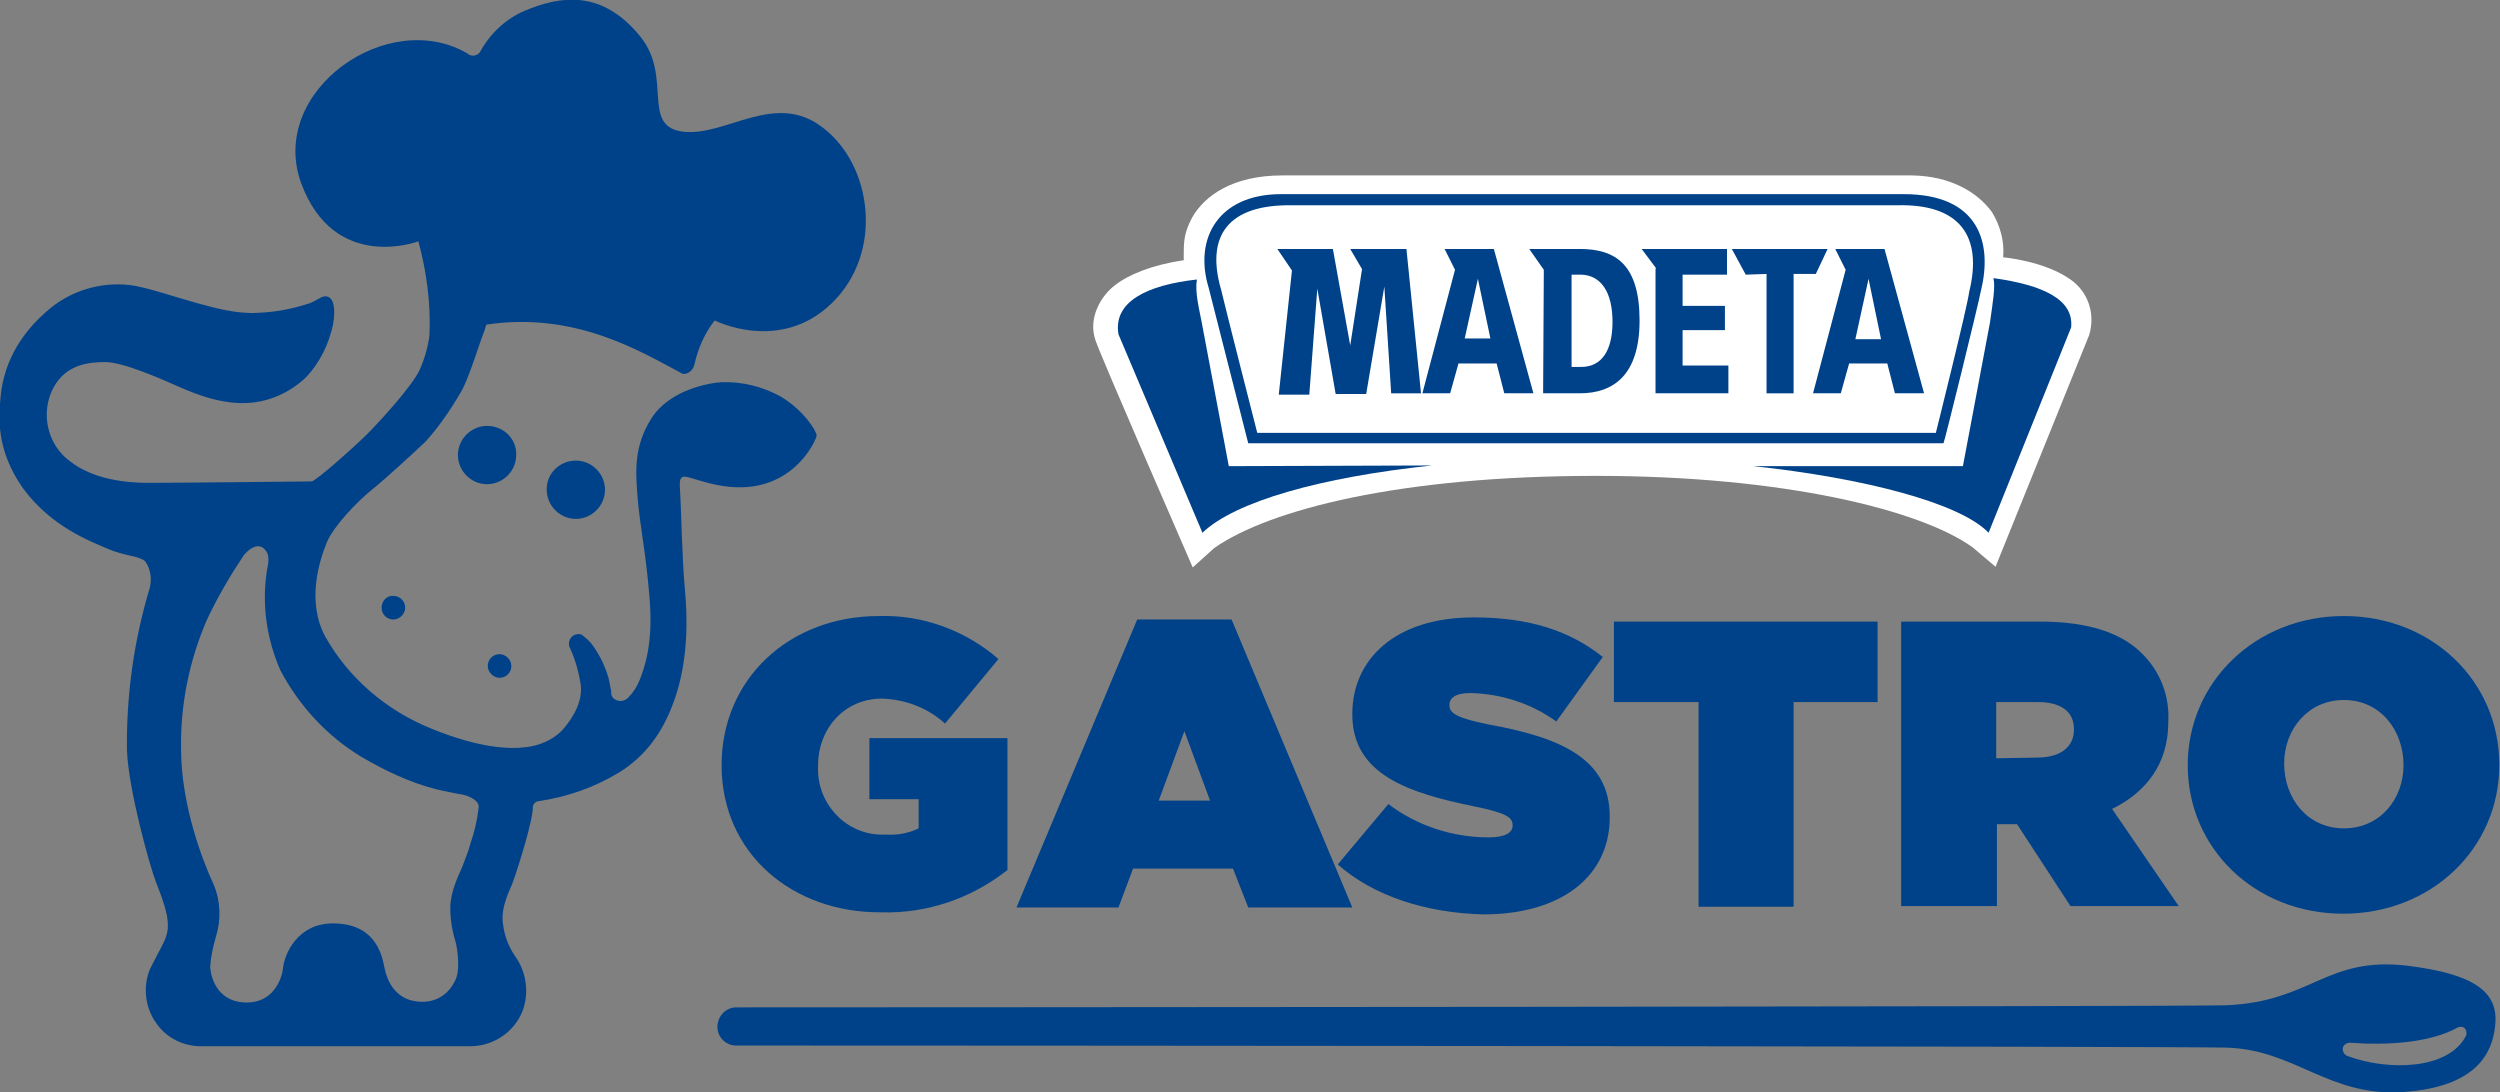 <?xml version="1.0" encoding="utf-8"?>
<!-- Generator: Adobe Illustrator 24.0.1, SVG Export Plug-In . SVG Version: 6.00 Build 0)  -->
<svg version="1.1" id="Vrstva_1" xmlns="http://www.w3.org/2000/svg" xmlns:xlink="http://www.w3.org/1999/xlink" x="0px" y="0px"
	 viewBox="0 0 360.3 157.4" style="enable-background:new 0 0 360.3 157.4;" xml:space="preserve">
<rect x="0" y="0" width="360.3" height="157.4" fill="#808080" stroke="none"/>
<style type="text/css">
	.st0{fill:#004289;}
	.st1{fill:#FFFFFF;}
	.st2{fill-rule:evenodd;clip-rule:evenodd;fill:#004289;}
</style>
<g id="Group_286" transform="translate(-0.005 0.082)">
	<path id="Path_334" class="st0" d="M70.2,61.3c-2.3,0-4.2,1.9-4.2,4.2c0,2.3,1.9,4.2,4.2,4.2s4.2-1.9,4.2-4.2l0,0
		C74.5,63.2,72.6,61.3,70.2,61.3C70.3,61.3,70.3,61.3,70.2,61.3"/>
	<path id="Path_335" class="st0" d="M78.8,70.5c0,2.3,1.9,4.2,4.2,4.2c2.3,0,4.2-1.9,4.2-4.2c0-2.3-1.9-4.2-4.2-4.2
		c-2.3,0-4.2,1.8-4.2,4.1C78.8,70.3,78.8,70.4,78.8,70.5"/>
	<path id="Path_336" class="st0" d="M55,87.5c0,1,0.8,1.7,1.7,1.7s1.7-0.8,1.7-1.7c0-1-0.8-1.7-1.7-1.7C55.8,85.7,55,86.5,55,87.5
		C55,87.4,55,87.5,55,87.5"/>
	<path id="Path_337" class="st0" d="M72,94.2c-1,0-1.7,0.8-1.7,1.7s0.8,1.7,1.7,1.7c1,0,1.7-0.8,1.7-1.7C73.7,95,72.9,94.2,72,94.2"
		/>
	<path id="Path_338" class="st0" d="M100.1,52.4c0.5-2.3,1.5-4.5,2.9-6.3c0,0,9.4,4.8,16.9-2.5s5.8-19.8-1.2-25.2
		c-6.9-5.5-14,1.2-20.2,0.5S97,11,92.3,5.2s-10-6.4-16-4c-3,1.1-5.4,3.2-7,6c-0.3,0.7-1.1,0.9-1.7,0.6c0,0-0.1,0-0.1-0.1
		C56,0.8,38.6,13,43.4,26.3c4.8,13,16.9,8.4,16.9,8.4c1.2,4.4,1.8,9,1.6,13.5c-0.2,1.7-0.7,3.4-1.4,5c-1.1,2.4-5.9,7.6-7.6,9.3
		c-1.7,1.7-7.4,6.8-8,6.8c-0.7,0-18.3,0.2-22.7,0.2c-4.3,0.1-8.9-0.6-12.1-3.1C6.8,64,5.8,59.4,7.7,55.8c1.8-3.3,4.9-3.7,7.5-3.7
		s8.4,2.6,10,3.3s6,2.8,10.3,2.6c3.2-0.1,6.3-1.5,8.6-3.7c2-2.1,3.3-4.8,3.9-7.6c0.4-2.2,0.1-3.7-0.7-4s-1.2,0.3-2.6,0.9
		c-2.4,0.8-4.9,1.3-7.5,1.4c-3.1,0.2-6.2-0.7-8.8-1.4s-7.6-2.4-9.7-2.6c-4.4-0.5-8.8,0.9-12.1,3.9c-5,4.4-6.2,9.1-6.5,12.1
		s-0.7,7.8,3.3,13.4c4.1,5.5,9.6,7.5,12.1,8.6s4.7,1,5.5,1.9c0.7,1.1,0.9,2.4,0.6,3.7c-2.3,7.6-3.4,15.5-3.3,23.4
		c0.2,5.7,3.3,16.8,4.2,19.1c0.9,2.3,1.7,4.4,1.7,6.2s-0.8,2.7-2.6,6.3c-1,2.5-0.7,5.4,0.8,7.6c1.5,2.3,4.1,3.6,6.9,3.5h38.2
		c3.5,0.1,6.7-2,7.9-5.3c0.8-2.4,0.5-5.1-0.9-7.3c-1.1-1.5-1.8-3.2-2-5c-0.4-2.5,1.1-5.1,1.4-6c0.8-2.2,3-9.2,2.9-11
		c0.1-0.3,0.3-0.6,0.7-0.7c4.2-0.6,8.2-2,11.8-4.2c3.5-2.2,6.3-5.5,8.1-11s1.7-11.3,1.3-15.5S98.2,73.4,98,70.4
		c-0.2-3,0.8-1.5,5.3-0.6c10.7,2.2,14.4-6.6,14.4-7.1c0-0.7-2-3.8-5.3-5.7c-2.6-1.4-5.5-2.1-8.4-2c-1.8,0.1-7.5,1.1-10.1,5.2
		s-2.3,7.7-2,11.5s1.2,7.9,1.7,14.2c0.6,6.7-0.7,10.2-1.4,12c-0.4,1-0.9,1.8-1.7,2.6c-0.4,0.4-1.1,0.6-1.7,0.3
		c-0.5-0.2-0.8-0.7-0.7-1.2c-0.2-1.1-0.3-1.5-0.4-2c-0.4-1.4-1-2.7-1.7-3.8c-0.5-0.9-1.1-1.6-1.9-2.2l0,0c-0.1-0.1-0.2-0.1-0.2-0.2
		h-0.1c-0.1-0.1-0.3-0.1-0.4-0.1c-0.8,0-1.4,0.6-1.4,1.4c0,0.2,0,0.3,0.1,0.5l0,0c0.8,1.7,1.3,3.5,1.6,5.4c0.3,2.3-1,4.7-2.7,6.6
		c-1.4,1.4-3.3,2.2-5.2,2.4c-2.3,0.3-6.6,0.2-13.7-2.7c-6.4-2.6-11.8-7.2-15.2-13.2c-2.8-5.2-0.8-11.1,0.2-13.6c1-2.4,4.5-6,6.5-7.6
		s5.9-5.2,7.7-6.9c2-2.2,3.7-4.7,5.2-7.3c1.1-1.9,2.7-7.2,3.2-8.4c0.2-0.4,0.2-0.7,0.4-1.2c12.8-1.9,22.1,3.8,28.3,7.1
		C99,53.9,99.9,53.4,100.1,52.4C100.1,52.5,100.1,52.4,100.1,52.4 M52.1,109c1.7,1,3.4,1.9,5.2,2.7c1.8,0.8,3.7,1.5,5.7,2
		c0,0,3.2,0.7,3.5,0.7c1,0.2,2.5,0.8,2.5,1.8c-0.2,1.8-0.6,3.6-1.2,5.3c-0.3,1.2-0.8,2.3-1.2,3.4c-0.5,1.2-1.7,3.5-1.7,5.9
		c0,1.7,0.3,3.4,0.8,5c0.2,0.9,0.8,4.2-0.3,5.8c-0.9,1.7-2.6,2.7-4.5,2.7c-3.8,0-5.1-2.9-5.5-5S53.9,133,48,133
		c-5.2,0-7,4.5-7.2,6.4s-1.6,5-5.2,5c-4.8,0-5.3-4.5-5.3-5.2c0.1-1.4,0.4-2.8,0.8-4.2c0.8-2.5,0.7-5.2-0.3-7.6
		c-1.4-3-4.7-11.2-4.7-19.6c-0.1-6.4,1.2-12.7,3.7-18.5c1.5-3.2,3.3-6.3,5.3-9.3c0.7-0.9,1.8-1.7,2.7-1.2c0.9,0.6,1.1,1.5,0.7,3.2
		c-0.8,4.9-0.1,9.9,1.9,14.5C43.1,101.6,47.1,106,52.1,109"/>
	<path id="Path_339" class="st0" d="M104,110.2L104,110.2c0-12.4,9.7-21.5,22.7-21.5c6.3-0.2,12.5,2.1,17.2,6.2l-7.7,9.3
		c-2.5-2.3-5.8-3.5-9.1-3.6c-5.3,0-9.2,4.2-9.2,9.7v0.1c-0.2,5.2,3.8,9.6,8.9,9.8c0.3,0,0.6,0,0.9,0c1.6,0.1,3.3-0.2,4.7-0.9v-4.2
		h-7.1v-8.8h19.9v19c-5.2,4.1-11.6,6.3-18.2,6.1C114.3,131.5,104,123,104,110.2"/>
	<path id="Path_340" class="st0" d="M163.9,89.2h13.6l17.4,41.5h-15l-2.2-5.6h-14.4l-2.1,5.6h-14.7L163.9,89.2z M174.4,115.3
		l-3.7-10l-3.7,10H174.4z"/>
	<path id="Path_341" class="st0" d="M192.8,124.5l7.3-8.7c4.1,3.1,9.2,4.8,14.4,4.8c2.5,0,3.5-0.7,3.5-1.7v-0.1
		c0-1.2-1.3-1.8-5.7-2.7c-9.2-1.9-17.4-4.5-17.4-13.2v-0.1c0-7.8,6.1-13.9,17.5-13.9c8,0,13.8,1.9,18.6,5.7l-6.7,9.3
		c-3.6-2.6-7.9-4-12.4-4.1c-2.1,0-3,0.7-3,1.7v0.1c0,1.1,1.1,1.8,5.5,2.7c10.6,1.9,17.6,5,17.6,13.3v0.1c0,8.6-7.1,14-18.2,14
		C205.6,131.5,198,129.1,192.8,124.5"/>
	<path id="Path_342" class="st0" d="M244.7,101.1h-12.1V89.5h38v11.6h-12.1v29.5h-13.7V101.1z"/>
	<path id="Path_343" class="st0" d="M273.9,89.5H294c7.3,0,12,1.8,14.8,4.7c2.6,2.6,3.9,6.1,3.7,9.7v0.1c0,6-3.2,10.1-8.1,12.5
		l9.6,14h-15.6l-7.7-11.8h-2.9v11.8h-13.8V89.5z M293.6,109.1c3.3,0,5.3-1.5,5.3-4V105c0-2.7-2.1-3.9-5.2-3.9h-6v8.1L293.6,109.1
		L293.6,109.1z"/>
	<path id="Path_344" class="st0" d="M315.3,110.2L315.3,110.2c0-12,9.8-21.5,22.5-21.5s22.4,9.4,22.4,21.4v0.1
		c0,12-9.8,21.4-22.5,21.4S315.3,122.2,315.3,110.2 M346.4,110.2L346.4,110.2c0-5-3.3-9.4-8.6-9.4c-5.2,0-8.6,4.3-8.6,9.1v0.1
		c0,4.9,3.3,9.3,8.6,9.3C343.1,119.3,346.4,115,346.4,110.2"/>
	<path id="Path_345" class="st1" d="M298.4,40.2c-3.8-2.7-9.7-3.2-9.7-3.2c0.2-2.3-0.4-4.5-1.6-6.5c-2.2-3-6.1-5.2-11.5-5.3h-90.8
		c-7.1,0-11.2,2.9-13,6.1c-1.2,2.3-1.2,3.4-1.2,6l0.1,0.1c-4.7,0.7-8.1,2.1-10.1,3.7c-1.7,1.3-3.9,4.5-2.7,7.9
		c0.8,2.4,14,32.7,14,32.7l3.1-2.8C183,73.3,202,68.5,230,68.5c27,0,46.8,4.9,54.3,10.3l3.3,2.8l13.5-33.4
		C302,45.2,301,42,298.4,40.2"/>
	<path id="Path_346" class="st2" d="M287.3,40c0.3,1.3-0.1,3.5-0.5,6.4l-3.9,20.7h-30.2c15.9,1.7,29.8,5.3,33.9,9.6l11.9-29.6
		C298.9,43.1,294.5,41,287.3,40"/>
	<path id="Path_347" class="st2" d="M173.2,46.4c-0.4-2.1-1-4.4-0.7-6.2c-7.2,0.8-12.1,3.2-11.3,7.9l12.1,28.6
		c4.7-4.5,17-8,33.1-9.7l-29.3,0.1L173.2,46.4"/>
	<path id="Path_348" class="st0" d="M269.3,40.1L269.3,40.1l-1.9,8.7h3.7L269.3,40.1 M266,38.8l-1.5-3h7.1l5.7,20.8h-4.2l-1.1-4.3
		h-5.5l-1.2,4.3h-4L266,38.8z M254.6,39.4l-3,0.1l-2-3.7h13.8l-1.7,3.6h-3.2v17.2h-3.9L254.6,39.4z M238.7,38.6l-2.1-2.8h12.3v3.7
		h-6.4V44h6.1v3.5h-6.1v5.1h6.6v4h-10.5V38.6z M226.5,52.8h1.4c2.9,0,4.5-2.3,4.5-6.5s-1.6-6.7-4.5-6.8h-1.4L226.5,52.8z
		 M222.5,38.8l-2.1-3h7.3c5.1,0,8.6,2.2,8.6,10.3c0,7.8-3.7,10.5-8.6,10.5h-5.3L222.5,38.8L222.5,38.8z M213,40.1L213,40.1l-1.9,8.6
		h3.7L213,40.1z M209.7,38.8l-1.5-3h7.1l5.7,20.8h-4.2l-1.1-4.3h-5.5l-1.2,4.3h-4L209.7,38.8z M186.2,38.9l-2.1-3.1h8l2.5,13.9l0,0
		l1.7-11l-1.7-2.9h8.1l2.1,20.8h-4.3l-1-15.6l0.1-0.3l-2.7,16h-4.4l-2.7-15.5l0.1-0.3l-1.2,15.9h-4.4L186.2,38.9"/>
	<path id="Path_349" class="st0" d="M285.5,41.8c1.7-6.9-0.3-13.9-11.1-13.9h-89.8c-8.9,0-12.6,6.3-10.4,13.5
		c0.7,2.8,5.7,22.4,5.7,22.4h100.2C280.2,63.8,285.1,43.9,285.5,41.8 M279,62.3h-97.8c0,0-4.6-18-5.2-20.6
		c-2.3-7.9,1.1-12.3,10.1-12.2h87.4c8.9-0.2,12.3,4.4,10.3,12.5C283.6,43.9,279,62.3,279,62.3"/>
	<path id="Path_350" class="st0" d="M347,139.1c-11.8-1.4-13.8,5.2-26.2,5.7c-6.6,0.2-193.7,0.3-214.7,0.3c-1.5,0-2.7,1.3-2.7,2.8
		c0,1.5,1.2,2.7,2.7,2.7c28.5,0,206,0.1,214.8,0.3c9.9,0.3,14.7,7.1,25.4,6.4s12.9-5.7,13.3-9.5C360.2,142.8,356.5,140.3,347,139.1
		 M338.7,150.2c5.4,0.4,11.6,0,15.5-2.2c0.5-0.2,1-0.1,1.2,0.4c0.1,0.3,0.1,0.6,0,0.8c-2.5,4.9-11.2,5.1-17.1,2.9
		c-0.5-0.2-0.8-0.8-0.6-1.3C337.8,150.5,338.2,150.2,338.7,150.2"/>
</g>
</svg>
